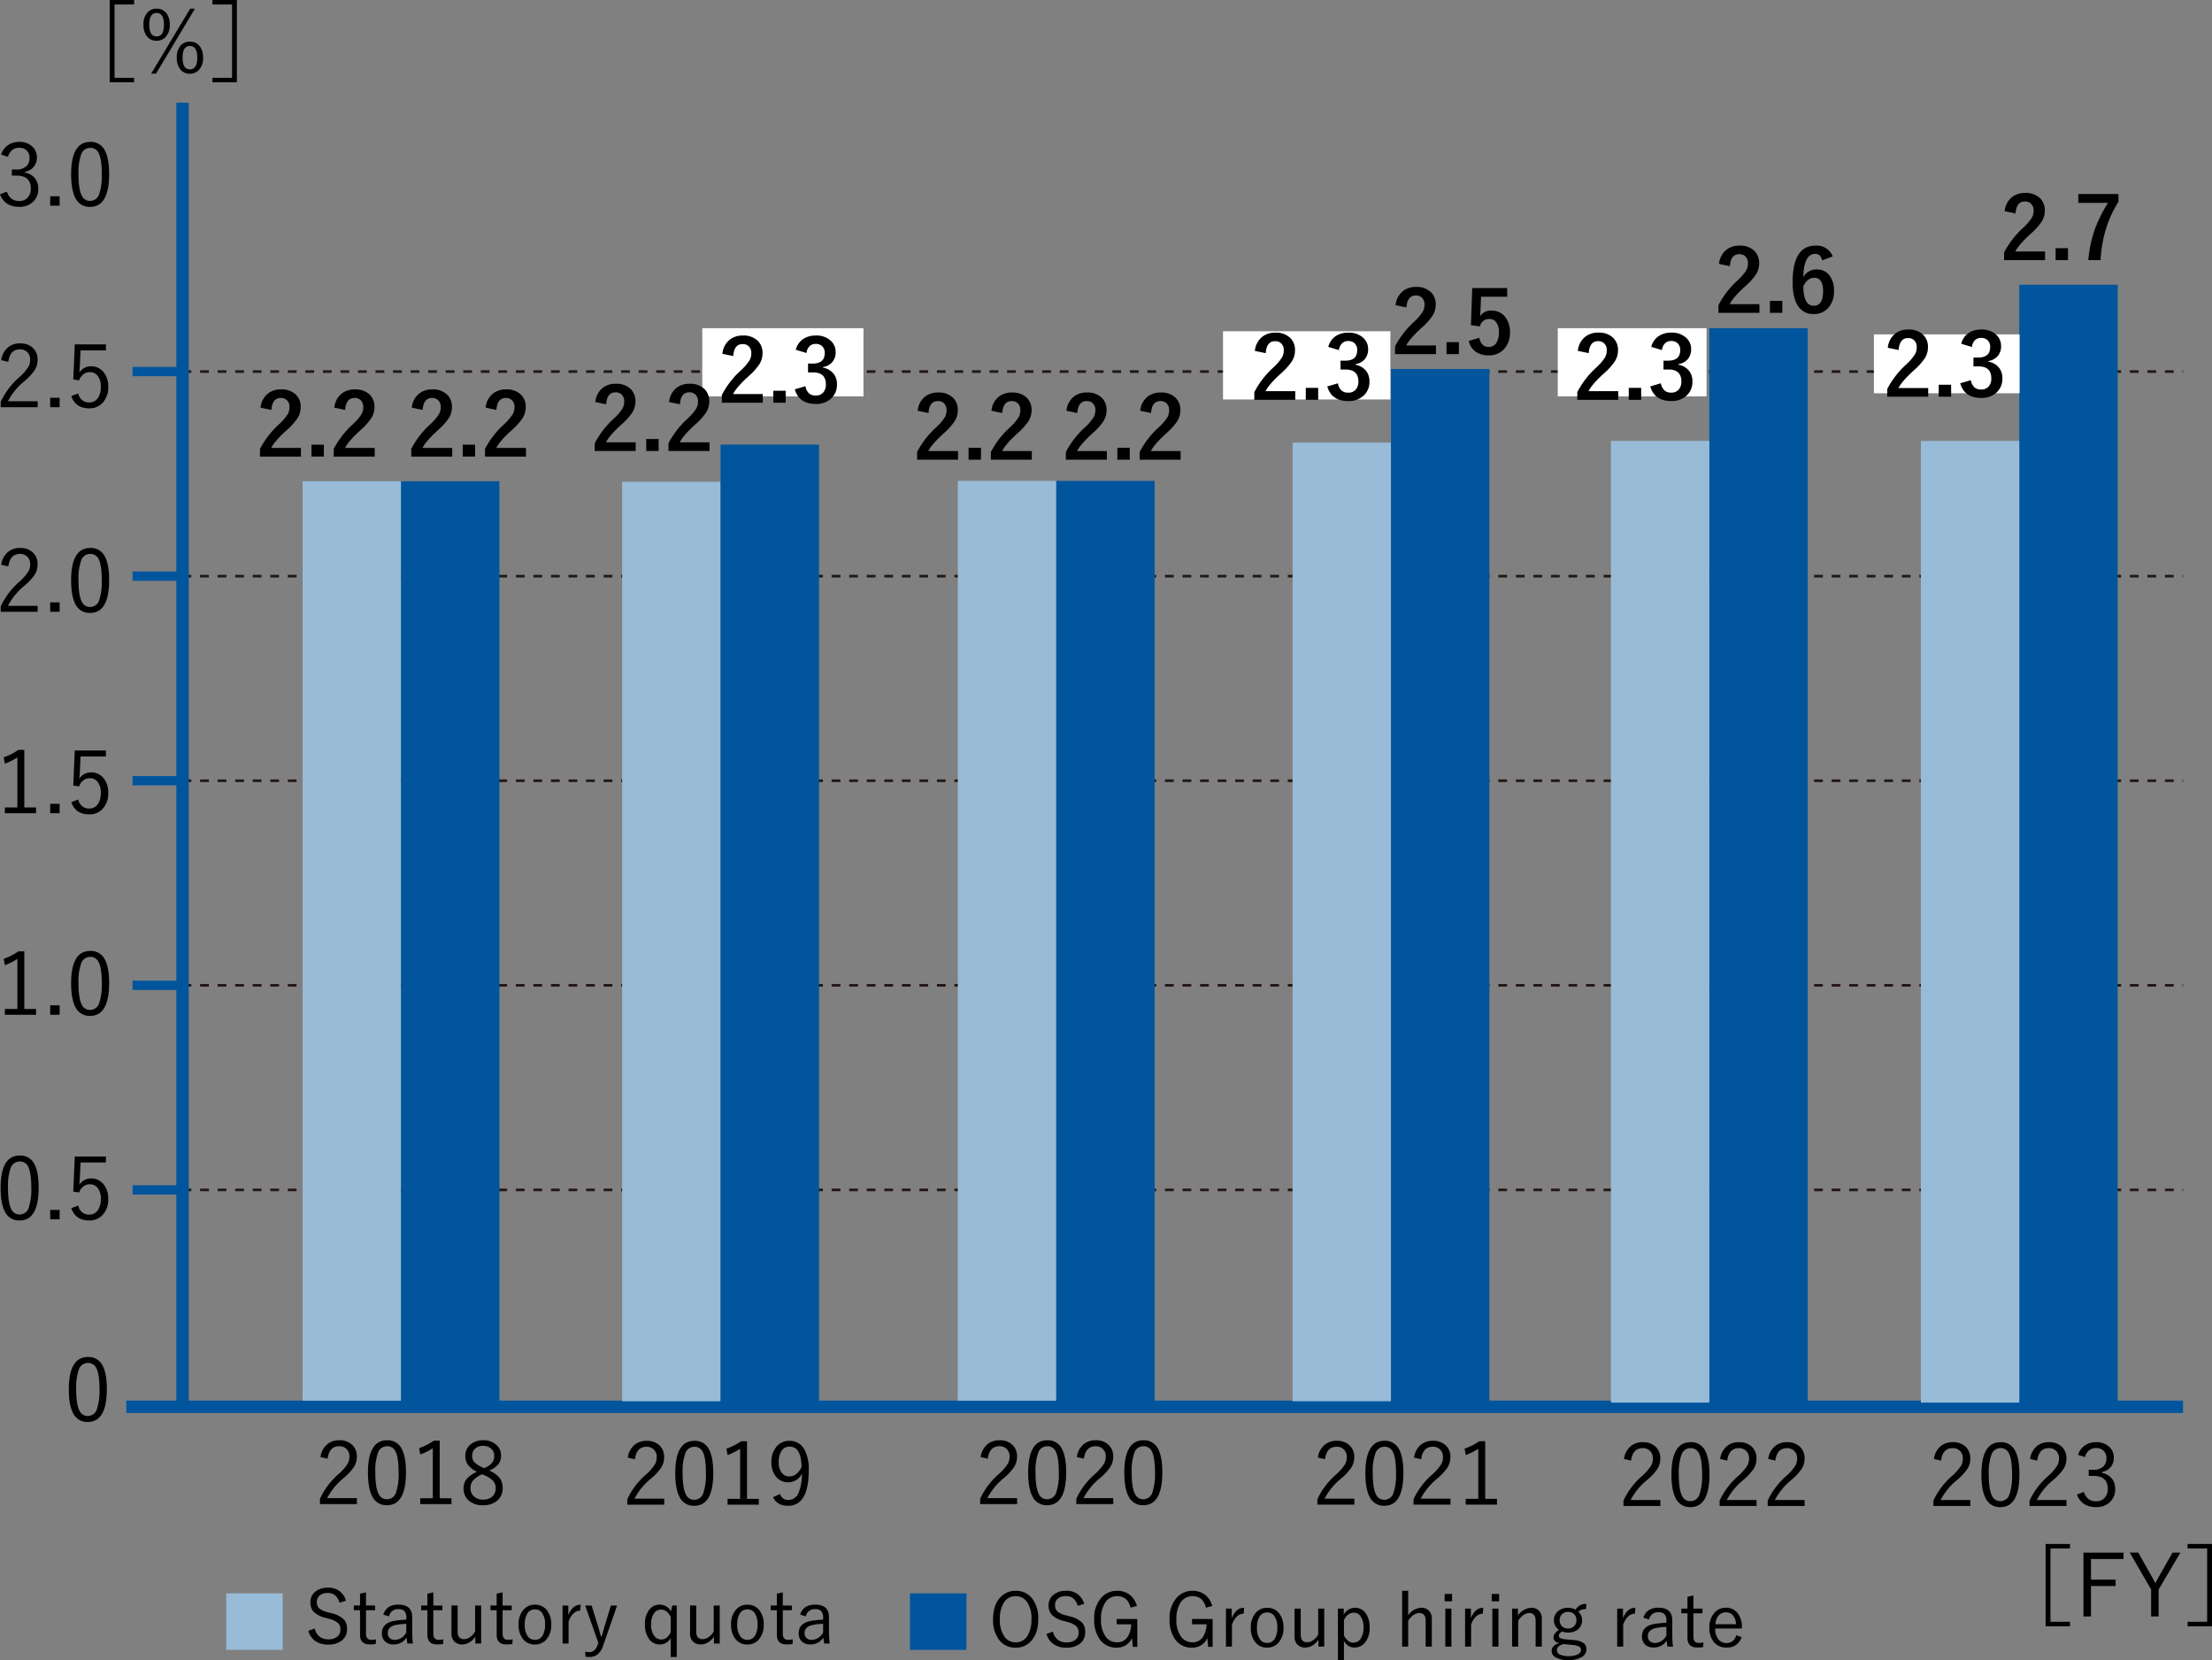 <svg xmlns="http://www.w3.org/2000/svg" width="713.656" height="535.558" viewBox="0 0 713.656 535.558">
  <rect x="0" y="0" width="713.656" height="535.558" fill="#808080" stroke="none"/>
  <g id="soc_disability" transform="translate(-1008.026 -138.132)">
    <path id="パス_2" data-name="パス 2" d="M52.77,464.78H71v18.226H52.77V464.78Z" transform="translate(1028.23 187.383)" fill="#98bbd8" fill-rule="evenodd"/>
    <path id="パス_233" data-name="パス 233" d="M52.77,464.78H71v18.226H52.77V464.78Z" transform="translate(1248.829 187.383)" fill="#00559d" fill-rule="evenodd"/>
    <path id="パス_467" data-name="パス 467" d="M26.548-23.888v1.446H20.232V1.214h6.317V2.66H18.663V-23.888Zm17.258,2.8v2.046H33.3v6.671h7.94v2.046H33.3V-.5H30.873V-21.091Zm18.336,0L55.13-9.2V-.5H52.7V-9.2l-6.876-11.9h2.742l4.72,8.377q.055.109.409.778.218.382.368.655.164-.273.45-.791.246-.437.382-.7L59.6-21.091Zm2.319-2.8h7.885V2.66H64.461V1.214h6.317V-22.442H64.461Z" transform="translate(1649.335 660.112)"/>
    <path id="パス_468" data-name="パス 468" d="M26.548-23.888v1.446H20.232V1.214h6.317V2.66H18.663V-23.888Zm7.244,2.8A3.825,3.825,0,0,1,36.985-19.6a5.805,5.805,0,0,1,1.05,3.656,5.6,5.6,0,0,1-1.351,4.038,3.868,3.868,0,0,1-2.892,1.16,3.775,3.775,0,0,1-3.179-1.5,5.865,5.865,0,0,1-1.05-3.67,5.529,5.529,0,0,1,1.351-4.011A3.824,3.824,0,0,1,33.793-21.091Zm0,1.392q-2.36,0-2.36,3.779t2.36,3.779q2.374,0,2.374-3.779T33.793-19.7Zm12.374-1.392L33.615-.136H32.046L44.625-21.091ZM44.529-10.45a3.825,3.825,0,0,1,3.192,1.487,5.788,5.788,0,0,1,1.064,3.656,5.544,5.544,0,0,1-1.364,4.025A3.845,3.845,0,0,1,44.529-.109a3.762,3.762,0,0,1-3.179-1.514A5.9,5.9,0,0,1,40.314-5.28,5.584,5.584,0,0,1,41.651-9.3,3.847,3.847,0,0,1,44.529-10.45Zm0,1.392q-2.347,0-2.347,3.779t2.347,3.765q2.387,0,2.387-3.765T44.529-9.059Zm7.285-14.829H59.7V2.66H51.815V1.214h6.317V-22.442H51.815Z" transform="translate(1024.753 162.02)"/>
    <path id="パス_469" data-name="パス 469" d="M13.313-14.227l-2.086.621q-.9-3.129-3.75-3.129a3.884,3.884,0,0,0-2.719.879,2.561,2.561,0,0,0-.832,1.98,2.712,2.712,0,0,0,.914,2.227,7.3,7.3,0,0,0,2.766,1.16l.762.223a8.439,8.439,0,0,1,4.383,2.18,4.461,4.461,0,0,1,.9,2.953,4.528,4.528,0,0,1-1.781,3.82A6.992,6.992,0,0,1,7.559-.094,6.916,6.916,0,0,1,3.246-1.371,5.936,5.936,0,0,1,1.172-4.535l2.063-.727A4.509,4.509,0,0,0,4.969-2.543a4.341,4.341,0,0,0,2.543.75,4.464,4.464,0,0,0,3.164-.984A2.78,2.78,0,0,0,11.52-4.9a2.773,2.773,0,0,0-.879-2.25A8.086,8.086,0,0,0,7.559-8.473l-.7-.211a8.12,8.12,0,0,1-4.1-2.121,4.489,4.489,0,0,1-.914-2.977,4.187,4.187,0,0,1,1.617-3.41A6.087,6.087,0,0,1,7.43-18.434,5.627,5.627,0,0,1,13.313-14.227Zm6.469-2.707v4.242h2.93v1.512h-2.93v7.559q0,1.992,1.7,1.992a6.846,6.846,0,0,0,1.535-.152L22.922-.27a12.5,12.5,0,0,1-1.9.129q-3.164,0-3.164-3.129v-7.91H15.867v-1.512h1.992v-3.82Zm5.59,7.172q1.008-3.223,4.875-3.223,4.441,0,4.441,4.078v4.488a31.436,31.436,0,0,0,.234,3.984h-1.77a15.562,15.562,0,0,1-.27-1.945,4.809,4.809,0,0,1-4.2,2.238,3.742,3.742,0,0,1-2.906-1.113,3.507,3.507,0,0,1-.867-2.461q0-3.316,4.031-4.031a31.957,31.957,0,0,1,3.844-.387v-.645a2.853,2.853,0,0,0-.691-2.191,2.742,2.742,0,0,0-1.9-.551,2.824,2.824,0,0,0-2.977,2.332Zm7.418,2.977a18.3,18.3,0,0,0-3.41.375q-2.566.551-2.566,2.6A2.075,2.075,0,0,0,27.5-2.133a2.486,2.486,0,0,0,1.664.527,4.231,4.231,0,0,0,3.621-2.426Zm8.719-10.148v4.242h2.93v1.512h-2.93v7.559q0,1.992,1.7,1.992a6.846,6.846,0,0,0,1.535-.152L44.648-.27a12.5,12.5,0,0,1-1.9.129q-3.164,0-3.164-3.129v-7.91H37.594v-1.512h1.992v-3.82ZM56.93-12.691V-.434H55.055v-2.25A5.709,5.709,0,0,1,53.039-.738a4.622,4.622,0,0,1-2.25.6,3.339,3.339,0,0,1-2.555-1,3.46,3.46,0,0,1-.879-2.484v-9.07h1.992v8.473q0,2.379,2.109,2.379A3.4,3.4,0,0,0,53.5-2.613a5.535,5.535,0,0,0,1.488-1.711v-8.367Zm6.926-4.242v4.242h2.93v1.512h-2.93v7.559q0,1.992,1.7,1.992a6.846,6.846,0,0,0,1.535-.152L67-.27a12.5,12.5,0,0,1-1.9.129q-3.164,0-3.164-3.129v-7.91H59.941v-1.512h1.992v-3.82ZM74.3-12.961a4.678,4.678,0,0,1,3.949,1.934,7.191,7.191,0,0,1,1.3,4.453,6.945,6.945,0,0,1-1.664,4.934A4.715,4.715,0,0,1,74.273-.117a4.7,4.7,0,0,1-3.984-1.945A7.233,7.233,0,0,1,69.012-6.5a6.945,6.945,0,0,1,1.664-4.934A4.728,4.728,0,0,1,74.3-12.961Zm0,1.512a2.782,2.782,0,0,0-2.531,1.441A6.692,6.692,0,0,0,71-6.551a6.21,6.21,0,0,0,.984,3.809,2.716,2.716,0,0,0,2.285,1.113,2.75,2.75,0,0,0,2.508-1.43,6.728,6.728,0,0,0,.773-3.492,6.133,6.133,0,0,0-.984-3.785A2.7,2.7,0,0,0,74.3-11.449Zm14.754-1.512-.141,1.9a3.182,3.182,0,0,0-2.3,1.031,6.066,6.066,0,0,0-1.477,2.566V-.434H83.191V-12.691h1.875v3.117Q86.379-12.961,89.051-12.961Zm11.742.27L96.328.152a6,6,0,0,1-1.969,3.023,4.231,4.231,0,0,1-2.566.738,7.335,7.335,0,0,1-1.184-.094l-.117-1.605a6.827,6.827,0,0,0,1.277.141q1.969,0,2.777-2.449l.188-.574L90.492-12.691h2.086L94.734-5.73q.234.738.844,3h.246q.691-2.473.855-3.047L98.8-12.691Zm19.242,0V3.914H118.09V-2.2a3.871,3.871,0,0,1-3.5,2.063,4.169,4.169,0,0,1-3.6-1.922A7.781,7.781,0,0,1,109.781-6.6a7.213,7.213,0,0,1,1.535-4.922,4.1,4.1,0,0,1,3.2-1.441,4.034,4.034,0,0,1,3.668,2.168l.387-1.9ZM118.09-9.023q-1.172-2.355-3.117-2.355A2.707,2.707,0,0,0,112.582-10a6.425,6.425,0,0,0-.809,3.445,5.763,5.763,0,0,0,1.09,3.773,2.775,2.775,0,0,0,2.227,1.055q1.793,0,3-2.285Zm15.82-3.668V-.434h-1.875v-2.25A5.709,5.709,0,0,1,130.02-.738a4.622,4.622,0,0,1-2.25.6,3.339,3.339,0,0,1-2.555-1,3.46,3.46,0,0,1-.879-2.484v-9.07h1.992v8.473q0,2.379,2.109,2.379a3.4,3.4,0,0,0,2.039-.773,5.535,5.535,0,0,0,1.488-1.711v-8.367Zm8.941-.27a4.678,4.678,0,0,1,3.949,1.934,7.191,7.191,0,0,1,1.3,4.453,6.945,6.945,0,0,1-1.664,4.934,4.715,4.715,0,0,1-3.609,1.523,4.7,4.7,0,0,1-3.984-1.945A7.233,7.233,0,0,1,137.566-6.5a6.945,6.945,0,0,1,1.664-4.934A4.728,4.728,0,0,1,142.852-12.961Zm0,1.512a2.782,2.782,0,0,0-2.531,1.441,6.692,6.692,0,0,0-.762,3.457,6.21,6.21,0,0,0,.984,3.809,2.716,2.716,0,0,0,2.285,1.113,2.75,2.75,0,0,0,2.508-1.43,6.728,6.728,0,0,0,.773-3.492,6.133,6.133,0,0,0-.984-3.785A2.7,2.7,0,0,0,142.852-11.449Zm11.4-5.484v4.242h2.93v1.512h-2.93v7.559q0,1.992,1.7,1.992a6.846,6.846,0,0,0,1.535-.152L157.395-.27a12.5,12.5,0,0,1-1.9.129q-3.164,0-3.164-3.129v-7.91H150.34v-1.512h1.992v-3.82Zm5.59,7.172q1.008-3.223,4.875-3.223,4.441,0,4.441,4.078v4.488a31.436,31.436,0,0,0,.234,3.984h-1.77a15.562,15.562,0,0,1-.27-1.945,4.809,4.809,0,0,1-4.2,2.238,3.742,3.742,0,0,1-2.906-1.113,3.507,3.507,0,0,1-.867-2.461q0-3.316,4.031-4.031a31.957,31.957,0,0,1,3.844-.387v-.645a2.853,2.853,0,0,0-.691-2.191,2.742,2.742,0,0,0-1.9-.551A2.824,2.824,0,0,0,161.7-9.187Zm7.418,2.977a18.3,18.3,0,0,0-3.41.375q-2.566.551-2.566,2.6a2.075,2.075,0,0,0,.691,1.676,2.486,2.486,0,0,0,1.664.527,4.231,4.231,0,0,0,3.621-2.426Z" transform="translate(1106.326 668.776)"/>
    <path id="パス_470" data-name="パス 470" d="M8.777-18.434a6.447,6.447,0,0,1,5.5,2.707,10.555,10.555,0,0,1,1.8,6.434q0,4.57-2.332,7.09A6.483,6.483,0,0,1,8.777-.094,6.446,6.446,0,0,1,3.293-2.812a10.566,10.566,0,0,1-1.8-6.422q0-4.582,2.344-7.09A6.456,6.456,0,0,1,8.777-18.434Zm0,1.723a4.321,4.321,0,0,0-3.844,2.145,9.806,9.806,0,0,0-1.242,5.3A9.016,9.016,0,0,0,5.3-3.48a4.265,4.265,0,0,0,3.48,1.652,4.309,4.309,0,0,0,3.855-2.156A9.744,9.744,0,0,0,13.875-9.27a9.056,9.056,0,0,0-1.594-5.8A4.3,4.3,0,0,0,8.777-16.711Zm22.1,2.484-2.086.621q-.9-3.129-3.75-3.129a3.884,3.884,0,0,0-2.719.879,2.561,2.561,0,0,0-.832,1.98,2.712,2.712,0,0,0,.914,2.227,7.3,7.3,0,0,0,2.766,1.16l.762.223a8.439,8.439,0,0,1,4.383,2.18,4.461,4.461,0,0,1,.9,2.953,4.528,4.528,0,0,1-1.781,3.82A6.992,6.992,0,0,1,25.125-.094a6.916,6.916,0,0,1-4.312-1.277,5.936,5.936,0,0,1-2.074-3.164L20.8-5.262a4.509,4.509,0,0,0,1.734,2.719,4.341,4.341,0,0,0,2.543.75,4.464,4.464,0,0,0,3.164-.984A2.78,2.78,0,0,0,29.086-4.9a2.773,2.773,0,0,0-.879-2.25,8.086,8.086,0,0,0-3.082-1.324l-.7-.211a8.12,8.12,0,0,1-4.1-2.121,4.489,4.489,0,0,1-.914-2.977,4.187,4.187,0,0,1,1.617-3.41A6.087,6.087,0,0,1,25-18.434,5.627,5.627,0,0,1,30.879-14.227Zm17.027.691-2.039.527q-.937-3.7-4.3-3.7a4.476,4.476,0,0,0-3.949,2.156A9.5,9.5,0,0,0,36.328-9.27a8.936,8.936,0,0,0,1.605,5.777,4.427,4.427,0,0,0,3.609,1.664A3.856,3.856,0,0,0,45-3.738a7.8,7.8,0,0,0,1.055-3.9H41.379v-1.7h6.645V-.363H46.559L46.324-3.2A5.268,5.268,0,0,1,44.168-.8a5.52,5.52,0,0,1-2.789.7A6.405,6.405,0,0,1,35.906-2.8a10.678,10.678,0,0,1-1.781-6.445,9.876,9.876,0,0,1,2.391-7.078,6.644,6.644,0,0,1,5.027-2.109,6.318,6.318,0,0,1,4.324,1.512A6.963,6.963,0,0,1,47.906-13.535Zm24.316,0-2.039.527q-.937-3.7-4.3-3.7a4.476,4.476,0,0,0-3.949,2.156A9.5,9.5,0,0,0,60.645-9.27,8.936,8.936,0,0,0,62.25-3.492a4.427,4.427,0,0,0,3.609,1.664,3.856,3.856,0,0,0,3.457-1.91,7.8,7.8,0,0,0,1.055-3.9H65.7v-1.7H72.34V-.363H70.875L70.641-3.2A5.268,5.268,0,0,1,68.484-.8a5.52,5.52,0,0,1-2.789.7A6.405,6.405,0,0,1,60.223-2.8a10.678,10.678,0,0,1-1.781-6.445,9.876,9.876,0,0,1,2.391-7.078,6.644,6.644,0,0,1,5.027-2.109,6.318,6.318,0,0,1,4.324,1.512A6.963,6.963,0,0,1,72.223-13.535Zm10.266.574-.141,1.9a3.182,3.182,0,0,0-2.3,1.031,6.066,6.066,0,0,0-1.477,2.566V-.434H76.629V-12.691H78.5v3.117Q79.816-12.961,82.488-12.961Zm7.453,0a4.678,4.678,0,0,1,3.949,1.934,7.191,7.191,0,0,1,1.3,4.453,6.945,6.945,0,0,1-1.664,4.934A4.715,4.715,0,0,1,89.918-.117a4.7,4.7,0,0,1-3.984-1.945A7.233,7.233,0,0,1,84.656-6.5a6.945,6.945,0,0,1,1.664-4.934A4.728,4.728,0,0,1,89.941-12.961Zm0,1.512a2.782,2.782,0,0,0-2.531,1.441,6.692,6.692,0,0,0-.762,3.457,6.21,6.21,0,0,0,.984,3.809,2.716,2.716,0,0,0,2.285,1.113,2.75,2.75,0,0,0,2.508-1.43A6.728,6.728,0,0,0,93.2-6.551a6.133,6.133,0,0,0-.984-3.785A2.7,2.7,0,0,0,89.941-11.449Zm18.4-1.242V-.434h-1.875v-2.25a5.709,5.709,0,0,1-2.016,1.945,4.622,4.622,0,0,1-2.25.6,3.339,3.339,0,0,1-2.555-1,3.46,3.46,0,0,1-.879-2.484v-9.07h1.992v8.473q0,2.379,2.109,2.379a3.4,3.4,0,0,0,2.039-.773,5.535,5.535,0,0,0,1.488-1.711v-8.367Zm6.293,0v1.922a4.129,4.129,0,0,1,3.621-2.191,4.1,4.1,0,0,1,3.551,1.875A7.7,7.7,0,0,1,122.988-6.6a7.219,7.219,0,0,1-1.594,4.969,4.192,4.192,0,0,1-3.258,1.488A3.765,3.765,0,0,1,114.7-2.285v6.2h-1.945V-12.691Zm.07,3.668v5.016q1.2,2.285,3.023,2.285a2.78,2.78,0,0,0,2.438-1.383A6.281,6.281,0,0,0,121-6.551a6.066,6.066,0,0,0-1.008-3.773,2.587,2.587,0,0,0-2.121-1.055Q115.9-11.379,114.7-9.023Zm20.719-9.41v7.922a5.4,5.4,0,0,1,4.219-2.473,3.255,3.255,0,0,1,2.578,1.066,3.57,3.57,0,0,1,.832,2.461V-.434h-1.992v-8.32q0-2.508-2.062-2.508-1.84,0-3.574,2.438V-.434h-1.945v-18Zm13.945,5.742V-.434H147.4V-12.691Zm.223-4.734v2.379h-2.4v-2.379Zm10.055,4.465-.141,1.9a3.182,3.182,0,0,0-2.3,1.031,6.066,6.066,0,0,0-1.477,2.566V-.434h-1.945V-12.691h1.875v3.117Q156.973-12.961,159.645-12.961Zm4.9.27V-.434h-1.969V-12.691Zm.223-4.734v2.379h-2.4v-2.379Zm6.07,4.734v2.227a5.478,5.478,0,0,1,4.289-2.5,3.268,3.268,0,0,1,2.578,1.043,3.543,3.543,0,0,1,.832,2.461V-.434h-1.992v-8.32q0-2.508-2.062-2.508-1.863,0-3.574,2.438V-.434h-1.945V-12.691Zm22.078-1.535-.141,1.676a3.927,3.927,0,0,0-1.523.246,3.168,3.168,0,0,0-.926.645,3.385,3.385,0,0,1,1.207,2.684,3.664,3.664,0,0,1-1.43,3.059A4.935,4.935,0,0,1,187-4.969a4.712,4.712,0,0,1-1.852-.352q-1.113.621-1.113,1.359a.811.811,0,0,0,.469.785,6.153,6.153,0,0,0,1.816.4l2.473.234a6.024,6.024,0,0,1,3.41,1.1,2.422,2.422,0,0,1,.738,1.875,2.885,2.885,0,0,1-1.676,2.59,8.34,8.34,0,0,1-4.148.891A7.833,7.833,0,0,1,182.941,3a2.328,2.328,0,0,1-1.23-2.039q0-1.746,2.426-2.543Q182.309-2,182.309-3.41q0-1.3,1.781-2.437a3.55,3.55,0,0,1-1.641-3.129,3.634,3.634,0,0,1,1.477-3.012,4.871,4.871,0,0,1,3.059-.973,4.72,4.72,0,0,1,2.426.609,4.112,4.112,0,0,1,1.559-1.488A4.381,4.381,0,0,1,192.914-14.227ZM187-11.637a2.663,2.663,0,0,0-2.016.809,2.609,2.609,0,0,0-.7,1.875,2.559,2.559,0,0,0,.9,2.063A2.726,2.726,0,0,0,187-6.27a2.649,2.649,0,0,0,2-.809,2.609,2.609,0,0,0,.7-1.875,2.559,2.559,0,0,0-.9-2.062A2.709,2.709,0,0,0,187-11.637ZM185.578-1.266Q183.41-.656,183.41.691a1.65,1.65,0,0,0,1.184,1.523,6.572,6.572,0,0,0,2.578.422A6.158,6.158,0,0,0,190.3,1.98,1.51,1.51,0,0,0,191.18.668a1.208,1.208,0,0,0-.609-1.113A5.85,5.85,0,0,0,188.4-.984Zm23.133-11.7-.141,1.9a3.182,3.182,0,0,0-2.3,1.031A6.066,6.066,0,0,0,204.8-7.465V-.434h-1.945V-12.691h1.875v3.117Q206.039-12.961,208.711-12.961Zm2.6,3.2q1.008-3.223,4.875-3.223,4.441,0,4.441,4.078v4.488a31.436,31.436,0,0,0,.234,3.984h-1.77a15.562,15.562,0,0,1-.27-1.945,4.809,4.809,0,0,1-4.2,2.238,3.742,3.742,0,0,1-2.906-1.113,3.507,3.507,0,0,1-.867-2.461q0-3.316,4.031-4.031a31.957,31.957,0,0,1,3.844-.387v-.645a2.853,2.853,0,0,0-.691-2.191,2.742,2.742,0,0,0-1.9-.551,2.824,2.824,0,0,0-2.977,2.332Zm7.418,2.977a18.3,18.3,0,0,0-3.41.375q-2.566.551-2.566,2.6a2.075,2.075,0,0,0,.691,1.676,2.486,2.486,0,0,0,1.664.527,4.231,4.231,0,0,0,3.621-2.426Zm8.719-10.148v4.242h2.93v1.512h-2.93v7.559q0,1.992,1.7,1.992a6.846,6.846,0,0,0,1.535-.152L230.59-.27a12.5,12.5,0,0,1-1.9.129q-3.164,0-3.164-3.129v-7.91h-1.992v-1.512h1.992v-3.82ZM243.094-6.281H234.5a5.286,5.286,0,0,0,1.113,3.621A3.162,3.162,0,0,0,238.1-1.605a3.007,3.007,0,0,0,3.117-2.5l1.8.6a4.778,4.778,0,0,1-4.945,3.363,4.942,4.942,0,0,1-4.16-1.922,7.1,7.1,0,0,1-1.312-4.465,6.9,6.9,0,0,1,1.7-4.91,4.751,4.751,0,0,1,3.609-1.547,4.631,4.631,0,0,1,3.891,1.875,7.043,7.043,0,0,1,1.289,4.395Zm-1.9-1.395a4.659,4.659,0,0,0-1.113-2.965,2.86,2.86,0,0,0-2.145-.855,3,3,0,0,0-2.461,1.172,4.7,4.7,0,0,0-.926,2.648Z" transform="translate(1326.924 669.776)"/>
    <path id="パス_418" data-name="パス 418" d="M0,0H645.412" transform="translate(1066.924 522)" fill="none" stroke="#231815" stroke-width="0.85" stroke-dasharray="0 0 2.83 2.83"/>
    <path id="パス_419" data-name="パス 419" d="M0,0H645.412" transform="translate(1066.924 456)" fill="none" stroke="#231815" stroke-width="0.85" stroke-dasharray="0 0 2.83 2.83"/>
    <path id="パス_420" data-name="パス 420" d="M0,0H645.412" transform="translate(1066.924 390)" fill="none" stroke="#231815" stroke-width="0.85" stroke-dasharray="0 0 2.83 2.83"/>
    <path id="パス_421" data-name="パス 421" d="M0,0H645.412" transform="translate(1066.924 324)" fill="none" stroke="#231815" stroke-width="0.85" stroke-dasharray="0 0 2.83 2.83"/>
    <path id="パス_422" data-name="パス 422" d="M0,0H645.412" transform="translate(1066.924 258)" fill="none" stroke="#231815" stroke-width="0.85" stroke-dasharray="0 0 2.83 2.83"/>
    <path id="パス_423" data-name="パス 423" d="M0,0H663.568" transform="translate(1048.767 591.969)" fill="none" stroke="#00559d" stroke-width="4"/>
    <path id="パス_424" data-name="パス 424" d="M0,420.7V0" transform="translate(1066.924 171.274)" fill="none" stroke="#00559d" stroke-width="4"/>
    <path id="パス_425" data-name="パス 425" d="M0,0H15.875" transform="translate(1050.783 522)" fill="none" stroke="#00559d" stroke-width="3"/>
    <path id="パス_426" data-name="パス 426" d="M0,0H15.875" transform="translate(1050.783 390)" fill="none" stroke="#00559d" stroke-width="3"/>
    <path id="パス_427" data-name="パス 427" d="M0,0H15.875" transform="translate(1050.783 258)" fill="none" stroke="#00559d" stroke-width="3"/>
    <path id="パス_471" data-name="パス 471" d="M7.8-21.091a4.974,4.974,0,0,1,4.707,2.769q1.378,2.551,1.378,7.6,0,10.587-6.139,10.587A5.008,5.008,0,0,1,3-2.974Q1.623-5.58,1.623-10.668,1.623-21.091,7.8-21.091Zm0,1.924a3.064,3.064,0,0,0-2.96,2.156A17.515,17.515,0,0,0,4-10.7q0,4.9,1.064,6.93A2.865,2.865,0,0,0,7.749-2.06,3.054,3.054,0,0,0,10.7-4.311a18.53,18.53,0,0,0,.819-6.385q0-4.884-1.037-6.849A2.851,2.851,0,0,0,7.8-19.168Z" transform="translate(1028.607 597)"/>
    <path id="パス_472" data-name="パス 472" d="M1.814-15.675a6.456,6.456,0,0,1,2.292-4.216,5.942,5.942,0,0,1,3.765-1.2,5.732,5.732,0,0,1,4.284,1.583,5.055,5.055,0,0,1,1.392,3.7,6.191,6.191,0,0,1-.969,3.383A17.847,17.847,0,0,1,9.332-8.936,20.827,20.827,0,0,0,3.97-2.428h9.6V-.5H1.651V-2.237a23.872,23.872,0,0,1,5.975-7.926,15.981,15.981,0,0,0,2.933-3.329,4.627,4.627,0,0,0,.587-2.319,3.239,3.239,0,0,0-1.037-2.565,3.255,3.255,0,0,0-2.251-.791q-3.206,0-3.752,4.025ZM20.655-3.547V-.5H17.613V-3.547ZM35.593-20.764v1.924H27.408l-.218,4.829q-.014.437-.177,2.333a4.268,4.268,0,0,1,1.705-1.528,4.521,4.521,0,0,1,2.074-.491,5.031,5.031,0,0,1,4.147,2.033,7.2,7.2,0,0,1,1.405,4.543,7.179,7.179,0,0,1-1.992,5.375,5.7,5.7,0,0,1-4.12,1.61q-4.475,0-5.812-3.97l2.265-.846a3.421,3.421,0,0,0,3.52,2.92,3.228,3.228,0,0,0,2.838-1.5,6.129,6.129,0,0,0,.9-3.506,5.522,5.522,0,0,0-1.078-3.67A3.078,3.078,0,0,0,30.4-11.8a3.364,3.364,0,0,0-2.21.778,4.065,4.065,0,0,0-1.228,1.855l-1.9-.286.477-11.31Z" transform="translate(1006.607 270)"/>
    <path id="パス_473" data-name="パス 473" d="M1.787-17.012A5.671,5.671,0,0,1,4.2-20.177a6.292,6.292,0,0,1,3.411-.914,5.893,5.893,0,0,1,4.3,1.569,4.542,4.542,0,0,1,1.405,3.4,4.577,4.577,0,0,1-1.16,3.233A4.754,4.754,0,0,1,9.468-11.46v.259a5.354,5.354,0,0,1,3.3,1.951,5.157,5.157,0,0,1,1,3.192,5.623,5.623,0,0,1-1.924,4.5A6.2,6.2,0,0,1,7.653-.136q-4.707,0-6.235-4.052l2.237-.846a4.479,4.479,0,0,0,1.651,2.4,4.2,4.2,0,0,0,2.347.6,3.455,3.455,0,0,0,2.81-1.214,4.2,4.2,0,0,0,.9-2.783q0-4.175-4.584-4.175H5.225v-1.978H6.617A4.565,4.565,0,0,0,10-13.315a3.55,3.55,0,0,0,.941-2.606,3.123,3.123,0,0,0-1.078-2.538A3.446,3.446,0,0,0,7.585-19.2a3.462,3.462,0,0,0-2.333.819,4.017,4.017,0,0,0-1.241,2.115ZM20.655-3.547V-.5H17.613V-3.547Zm9.891-17.544a4.974,4.974,0,0,1,4.707,2.769q1.378,2.551,1.378,7.6,0,10.587-6.139,10.587a5.008,5.008,0,0,1-4.748-2.838q-1.378-2.606-1.378-7.694Q24.366-21.091,30.546-21.091Zm0,1.924a3.064,3.064,0,0,0-2.96,2.156,17.515,17.515,0,0,0-.846,6.317q0,4.9,1.064,6.93A2.865,2.865,0,0,0,30.491-2.06a3.054,3.054,0,0,0,2.947-2.251,18.53,18.53,0,0,0,.819-6.385q0-4.884-1.037-6.849A2.851,2.851,0,0,0,30.546-19.168Z" transform="translate(1006.607 205)"/>
    <path id="パス_474" data-name="パス 474" d="M1.814-15.675a6.456,6.456,0,0,1,2.292-4.216,5.942,5.942,0,0,1,3.765-1.2,5.732,5.732,0,0,1,4.284,1.583,5.055,5.055,0,0,1,1.392,3.7,6.191,6.191,0,0,1-.969,3.383A17.847,17.847,0,0,1,9.332-8.936,20.827,20.827,0,0,0,3.97-2.428h9.6V-.5H1.651V-2.237a23.872,23.872,0,0,1,5.975-7.926,15.981,15.981,0,0,0,2.933-3.329,4.627,4.627,0,0,0,.587-2.319,3.239,3.239,0,0,0-1.037-2.565,3.255,3.255,0,0,0-2.251-.791q-3.206,0-3.752,4.025Zm21.5-5.416a4.974,4.974,0,0,1,4.707,2.769q1.378,2.551,1.378,7.6Q29.4-.136,23.261-.136a5.008,5.008,0,0,1-4.748-2.838q-1.378-2.606-1.378-7.694Q17.135-21.091,23.315-21.091Zm0,1.924a3.064,3.064,0,0,0-2.96,2.156,17.515,17.515,0,0,0-.846,6.317q0,4.9,1.064,6.93A2.865,2.865,0,0,0,23.261-2.06a3.054,3.054,0,0,0,2.947-2.251,18.53,18.53,0,0,0,.819-6.385q0-4.884-1.037-6.849A2.851,2.851,0,0,0,23.315-19.168Zm16.971-1.787V-2.374h3.793V-.5H34V-2.374h4.052V-18.527a19.059,19.059,0,0,1-4.025,2.019l-.4-2.046a18.524,18.524,0,0,0,4.748-2.4ZM56.248-11.31a8.234,8.234,0,0,1,3.52,2.592A5.274,5.274,0,0,1,60.587-5.7a5.079,5.079,0,0,1-1.965,4.27,6.955,6.955,0,0,1-4.352,1.3,6.624,6.624,0,0,1-4.761-1.637,5.1,5.1,0,0,1-1.528-3.847A4.564,4.564,0,0,1,49.154-8.8a10.255,10.255,0,0,1,3.151-2.128,7.378,7.378,0,0,1-3.029-2.415,4.827,4.827,0,0,1-.737-2.715,4.616,4.616,0,0,1,1.787-3.765,6.1,6.1,0,0,1,3.943-1.269,6.094,6.094,0,0,1,4.379,1.569,4.468,4.468,0,0,1,1.432,3.37,4.378,4.378,0,0,1-1.01,2.96A7.926,7.926,0,0,1,56.248-11.31ZM54.625-12.1a6.045,6.045,0,0,0,2.66-1.883,3.623,3.623,0,0,0,.587-2.115,2.889,2.889,0,0,0-1.132-2.4,3.855,3.855,0,0,0-2.469-.778,3.566,3.566,0,0,0-2.66.982,3.055,3.055,0,0,0-.859,2.237,2.965,2.965,0,0,0,.8,2.128,8.078,8.078,0,0,0,2.51,1.583Zm-.668,1.992a8.1,8.1,0,0,0-2.988,2.1,3.612,3.612,0,0,0-.75,2.278A3.531,3.531,0,0,0,51.46-2.865a4.2,4.2,0,0,0,2.81.914,4.157,4.157,0,0,0,3.138-1.132,3.5,3.5,0,0,0,.941-2.551,3.407,3.407,0,0,0-.928-2.456,8.64,8.64,0,0,0-2.879-1.774Z" transform="translate(1109.607 623.859)"/>
    <path id="パス_475" data-name="パス 475" d="M0,0H31.75V296.631H0Z" transform="translate(1105.655 293.383)" fill="#98bbd8"/>
    <path id="パス_476" data-name="パス 476" d="M0,0H31.75V296.626H0Z" transform="translate(1137.405 293.383)" fill="#00559d"/>
    <path id="パス_477" data-name="パス 477" d="M1.487-15.73A6.534,6.534,0,0,1,3.874-20.3a6.59,6.59,0,0,1,4.188-1.323,6.563,6.563,0,0,1,4.829,1.692,5.422,5.422,0,0,1,1.542,4.052,6.583,6.583,0,0,1-1.064,3.588,20.19,20.19,0,0,1-3.247,3.629q-4.038,3.615-5.2,5.921h9.591v2.8H1.3V-2.428a28.418,28.418,0,0,1,6.1-7.913,16.514,16.514,0,0,0,2.851-3.3,4.544,4.544,0,0,0,.559-2.265,2.942,2.942,0,0,0-.859-2.278,2.738,2.738,0,0,0-1.937-.682q-2.769,0-3.029,3.861ZM21.91-3.806V.055h-4V-3.806ZM25.293-15.73a6.534,6.534,0,0,1,2.387-4.57,6.59,6.59,0,0,1,4.188-1.323A6.563,6.563,0,0,1,36.7-19.932,5.422,5.422,0,0,1,38.24-15.88a6.583,6.583,0,0,1-1.064,3.588,20.19,20.19,0,0,1-3.247,3.629q-4.038,3.615-5.2,5.921h9.591v2.8H25.1V-2.428a28.418,28.418,0,0,1,6.1-7.913,16.514,16.514,0,0,0,2.851-3.3,4.544,4.544,0,0,0,.559-2.265,2.942,2.942,0,0,0-.859-2.278,2.738,2.738,0,0,0-1.937-.682q-2.769,0-3.029,3.861Z" transform="translate(1090.607 285.383)"/>
    <path id="パス_478" data-name="パス 478" d="M1.487-15.73A6.534,6.534,0,0,1,3.874-20.3a6.59,6.59,0,0,1,4.188-1.323,6.563,6.563,0,0,1,4.829,1.692,5.422,5.422,0,0,1,1.542,4.052,6.583,6.583,0,0,1-1.064,3.588,20.19,20.19,0,0,1-3.247,3.629q-4.038,3.615-5.2,5.921h9.591v2.8H1.3V-2.428a28.418,28.418,0,0,1,6.1-7.913,16.514,16.514,0,0,0,2.851-3.3,4.544,4.544,0,0,0,.559-2.265,2.942,2.942,0,0,0-.859-2.278,2.738,2.738,0,0,0-1.937-.682q-2.769,0-3.029,3.861ZM21.91-3.806V.055h-4V-3.806ZM25.293-15.73a6.534,6.534,0,0,1,2.387-4.57,6.59,6.59,0,0,1,4.188-1.323A6.563,6.563,0,0,1,36.7-19.932,5.422,5.422,0,0,1,38.24-15.88a6.583,6.583,0,0,1-1.064,3.588,20.19,20.19,0,0,1-3.247,3.629q-4.038,3.615-5.2,5.921h9.591v2.8H25.1V-2.428a28.418,28.418,0,0,1,6.1-7.913,16.514,16.514,0,0,0,2.851-3.3,4.544,4.544,0,0,0,.559-2.265,2.942,2.942,0,0,0-.859-2.278,2.738,2.738,0,0,0-1.937-.682q-2.769,0-3.029,3.861Z" transform="translate(1139.405 285.383)"/>
    <path id="パス_479" data-name="パス 479" d="M1.814-15.675a6.456,6.456,0,0,1,2.292-4.216,5.942,5.942,0,0,1,3.765-1.2,5.732,5.732,0,0,1,4.284,1.583,5.055,5.055,0,0,1,1.392,3.7,6.191,6.191,0,0,1-.969,3.383A17.847,17.847,0,0,1,9.332-8.936,20.827,20.827,0,0,0,3.97-2.428h9.6V-.5H1.651V-2.237a23.872,23.872,0,0,1,5.975-7.926,15.981,15.981,0,0,0,2.933-3.329,4.627,4.627,0,0,0,.587-2.319,3.239,3.239,0,0,0-1.037-2.565,3.255,3.255,0,0,0-2.251-.791q-3.206,0-3.752,4.025Zm21.5-5.416a4.974,4.974,0,0,1,4.707,2.769q1.378,2.551,1.378,7.6Q29.4-.136,23.261-.136a5.008,5.008,0,0,1-4.748-2.838q-1.378-2.606-1.378-7.694Q17.135-21.091,23.315-21.091Zm0,1.924a3.064,3.064,0,0,0-2.96,2.156,17.515,17.515,0,0,0-.846,6.317q0,4.9,1.064,6.93A2.865,2.865,0,0,0,23.261-2.06a3.054,3.054,0,0,0,2.947-2.251,18.53,18.53,0,0,0,.819-6.385q0-4.884-1.037-6.849A2.851,2.851,0,0,0,23.315-19.168Zm16.971-1.787V-2.374h3.793V-.5H34V-2.374h4.052V-18.527a19.059,19.059,0,0,1-4.025,2.019l-.4-2.046a18.524,18.524,0,0,0,4.748-2.4ZM50.928-3.943A2.724,2.724,0,0,0,53.52-2.005a3.525,3.525,0,0,0,3.342-2.183,15.927,15.927,0,0,0,1.132-6.344A4.859,4.859,0,0,1,53.52-7.708a4.814,4.814,0,0,1-4-1.978,7.044,7.044,0,0,1-1.364-4.447,7.4,7.4,0,0,1,1.828-5.293,5.233,5.233,0,0,1,3.956-1.664A5.24,5.24,0,0,1,58.7-18.472a13.184,13.184,0,0,1,1.5,6.9Q60.2-.136,53.52-.136q-3.547,0-4.829-2.769Zm6.958-8.69q-.1-6.589-3.861-6.589a2.99,2.99,0,0,0-2.7,1.542,6.633,6.633,0,0,0-.819,3.52A5.172,5.172,0,0,0,51.6-10.655,2.94,2.94,0,0,0,53.915-9.6Q56.412-9.6,57.885-12.633Z" transform="translate(1208.751 624.042)"/>
    <path id="パス_480" data-name="パス 480" d="M0,0H31.75V296.626H0Z" transform="translate(1208.751 293.565)" fill="#98bbd8"/>
    <path id="パス_481" data-name="パス 481" d="M0,0H31.75V308.626H0Z" transform="translate(1240.501 281.565)" fill="#00559d"/>
    <path id="パス_482" data-name="パス 482" d="M0,0H52V22H0Z" transform="translate(1234.607 244)" fill="#fff"/>
    <path id="パス_483" data-name="パス 483" d="M1.487-15.73A6.534,6.534,0,0,1,3.874-20.3a6.59,6.59,0,0,1,4.188-1.323,6.563,6.563,0,0,1,4.829,1.692,5.422,5.422,0,0,1,1.542,4.052,6.583,6.583,0,0,1-1.064,3.588,20.19,20.19,0,0,1-3.247,3.629q-4.038,3.615-5.2,5.921h9.591v2.8H1.3V-2.428a28.418,28.418,0,0,1,6.1-7.913,16.514,16.514,0,0,0,2.851-3.3,4.544,4.544,0,0,0,.559-2.265,2.942,2.942,0,0,0-.859-2.278,2.738,2.738,0,0,0-1.937-.682q-2.769,0-3.029,3.861ZM21.91-3.806V.055h-4V-3.806Zm3.261-13.22A5.852,5.852,0,0,1,27.708-20.6a7.2,7.2,0,0,1,3.915-1.023,6.732,6.732,0,0,1,4.87,1.719,4.83,4.83,0,0,1,1.528,3.643,4.723,4.723,0,0,1-1.214,3.342,4.986,4.986,0,0,1-2.865,1.46v.191a5.633,5.633,0,0,1,3.479,2.046,5.353,5.353,0,0,1,1.023,3.329,5.924,5.924,0,0,1-2.128,4.8A7.063,7.063,0,0,1,31.623.45q-5.416,0-6.78-4.72l3.424-1.01a4.076,4.076,0,0,0,1.269,2.4,3.2,3.2,0,0,0,2.06.614,3.028,3.028,0,0,0,2.5-1.078,3.874,3.874,0,0,0,.778-2.524q0-3.861-4.134-3.861H29.113v-2.851h1.473q3.915,0,3.915-3.356a2.9,2.9,0,0,0-.9-2.319,2.976,2.976,0,0,0-2.033-.668,2.7,2.7,0,0,0-2.033.819,3.7,3.7,0,0,0-.928,2.115Z" transform="translate(1239.607 268)"/>
    <path id="パス_484" data-name="パス 484" d="M1.487-15.73A6.534,6.534,0,0,1,3.874-20.3a6.59,6.59,0,0,1,4.188-1.323,6.563,6.563,0,0,1,4.829,1.692,5.422,5.422,0,0,1,1.542,4.052,6.583,6.583,0,0,1-1.064,3.588,20.19,20.19,0,0,1-3.247,3.629q-4.038,3.615-5.2,5.921h9.591v2.8H1.3V-2.428a28.418,28.418,0,0,1,6.1-7.913,16.514,16.514,0,0,0,2.851-3.3,4.544,4.544,0,0,0,.559-2.265,2.942,2.942,0,0,0-.859-2.278,2.738,2.738,0,0,0-1.937-.682q-2.769,0-3.029,3.861ZM21.91-3.806V.055h-4V-3.806ZM25.293-15.73a6.534,6.534,0,0,1,2.387-4.57,6.59,6.59,0,0,1,4.188-1.323A6.563,6.563,0,0,1,36.7-19.932,5.422,5.422,0,0,1,38.24-15.88a6.583,6.583,0,0,1-1.064,3.588,20.19,20.19,0,0,1-3.247,3.629q-4.038,3.615-5.2,5.921h9.591v2.8H25.1V-2.428a28.418,28.418,0,0,1,6.1-7.913,16.514,16.514,0,0,0,2.851-3.3,4.544,4.544,0,0,0,.559-2.265,2.942,2.942,0,0,0-.859-2.278,2.738,2.738,0,0,0-1.937-.682q-2.769,0-3.029,3.861Z" transform="translate(1198.607 283.565)"/>
    <path id="パス_485" data-name="パス 485" d="M1.814-15.675a6.456,6.456,0,0,1,2.292-4.216,5.942,5.942,0,0,1,3.765-1.2,5.732,5.732,0,0,1,4.284,1.583,5.055,5.055,0,0,1,1.392,3.7,6.191,6.191,0,0,1-.969,3.383A17.847,17.847,0,0,1,9.332-8.936,20.827,20.827,0,0,0,3.97-2.428h9.6V-.5H1.651V-2.237a23.872,23.872,0,0,1,5.975-7.926,15.981,15.981,0,0,0,2.933-3.329,4.627,4.627,0,0,0,.587-2.319,3.239,3.239,0,0,0-1.037-2.565,3.255,3.255,0,0,0-2.251-.791q-3.206,0-3.752,4.025Zm21.5-5.416a4.974,4.974,0,0,1,4.707,2.769q1.378,2.551,1.378,7.6Q29.4-.136,23.261-.136a5.008,5.008,0,0,1-4.748-2.838q-1.378-2.606-1.378-7.694Q17.135-21.091,23.315-21.091Zm0,1.924a3.064,3.064,0,0,0-2.96,2.156,17.515,17.515,0,0,0-.846,6.317q0,4.9,1.064,6.93A2.865,2.865,0,0,0,23.261-2.06a3.054,3.054,0,0,0,2.947-2.251,18.53,18.53,0,0,0,.819-6.385q0-4.884-1.037-6.849A2.851,2.851,0,0,0,23.315-19.168Zm9.523,3.492a6.456,6.456,0,0,1,2.292-4.216,5.942,5.942,0,0,1,3.765-1.2,5.732,5.732,0,0,1,4.284,1.583,5.055,5.055,0,0,1,1.392,3.7,6.191,6.191,0,0,1-.969,3.383,17.847,17.847,0,0,1-3.247,3.492,20.827,20.827,0,0,0-5.362,6.508h9.6V-.5H32.674V-2.237a23.872,23.872,0,0,1,5.975-7.926,15.981,15.981,0,0,0,2.933-3.329,4.627,4.627,0,0,0,.587-2.319,3.239,3.239,0,0,0-1.037-2.565,3.255,3.255,0,0,0-2.251-.791q-3.206,0-3.752,4.025Zm21.5-5.416a4.974,4.974,0,0,1,4.707,2.769q1.378,2.551,1.378,7.6,0,10.587-6.139,10.587a5.008,5.008,0,0,1-4.748-2.838q-1.378-2.606-1.378-7.694Q48.158-21.091,54.338-21.091Zm0,1.924a3.064,3.064,0,0,0-2.96,2.156,17.515,17.515,0,0,0-.846,6.317q0,4.9,1.064,6.93A2.865,2.865,0,0,0,54.284-2.06a3.054,3.054,0,0,0,2.947-2.251,18.53,18.53,0,0,0,.819-6.385q0-4.884-1.037-6.849A2.851,2.851,0,0,0,54.338-19.168Z" transform="translate(1322.607 623.859)"/>
    <path id="パス_486" data-name="パス 486" d="M0,0H31.75V296.738H0Z" transform="translate(1317.051 293.271)" fill="#98bbd8"/>
    <path id="パス_487" data-name="パス 487" d="M0,0H31.75V296.738H0Z" transform="translate(1348.801 293.271)" fill="#00559d"/>
    <path id="パス_488" data-name="パス 488" d="M1.487-15.73A6.534,6.534,0,0,1,3.874-20.3a6.59,6.59,0,0,1,4.188-1.323,6.563,6.563,0,0,1,4.829,1.692,5.422,5.422,0,0,1,1.542,4.052,6.583,6.583,0,0,1-1.064,3.588,20.19,20.19,0,0,1-3.247,3.629q-4.038,3.615-5.2,5.921h9.591v2.8H1.3V-2.428a28.418,28.418,0,0,1,6.1-7.913,16.514,16.514,0,0,0,2.851-3.3,4.544,4.544,0,0,0,.559-2.265,2.942,2.942,0,0,0-.859-2.278,2.738,2.738,0,0,0-1.937-.682q-2.769,0-3.029,3.861ZM21.91-3.806V.055h-4V-3.806ZM25.293-15.73a6.534,6.534,0,0,1,2.387-4.57,6.59,6.59,0,0,1,4.188-1.323A6.563,6.563,0,0,1,36.7-19.932,5.422,5.422,0,0,1,38.24-15.88a6.583,6.583,0,0,1-1.064,3.588,20.19,20.19,0,0,1-3.247,3.629q-4.038,3.615-5.2,5.921h9.591v2.8H25.1V-2.428a28.418,28.418,0,0,1,6.1-7.913,16.514,16.514,0,0,0,2.851-3.3,4.544,4.544,0,0,0,.559-2.265,2.942,2.942,0,0,0-.859-2.278,2.738,2.738,0,0,0-1.937-.682q-2.769,0-3.029,3.861Z" transform="translate(1302.607 286.383)"/>
    <path id="パス_489" data-name="パス 489" d="M1.487-15.73A6.534,6.534,0,0,1,3.874-20.3a6.59,6.59,0,0,1,4.188-1.323,6.563,6.563,0,0,1,4.829,1.692,5.422,5.422,0,0,1,1.542,4.052,6.583,6.583,0,0,1-1.064,3.588,20.19,20.19,0,0,1-3.247,3.629q-4.038,3.615-5.2,5.921h9.591v2.8H1.3V-2.428a28.418,28.418,0,0,1,6.1-7.913,16.514,16.514,0,0,0,2.851-3.3,4.544,4.544,0,0,0,.559-2.265,2.942,2.942,0,0,0-.859-2.278,2.738,2.738,0,0,0-1.937-.682q-2.769,0-3.029,3.861ZM21.91-3.806V.055h-4V-3.806ZM25.293-15.73a6.534,6.534,0,0,1,2.387-4.57,6.59,6.59,0,0,1,4.188-1.323A6.563,6.563,0,0,1,36.7-19.932,5.422,5.422,0,0,1,38.24-15.88a6.583,6.583,0,0,1-1.064,3.588,20.19,20.19,0,0,1-3.247,3.629q-4.038,3.615-5.2,5.921h9.591v2.8H25.1V-2.428a28.418,28.418,0,0,1,6.1-7.913,16.514,16.514,0,0,0,2.851-3.3,4.544,4.544,0,0,0,.559-2.265,2.942,2.942,0,0,0-.859-2.278,2.738,2.738,0,0,0-1.937-.682q-2.769,0-3.029,3.861Z" transform="translate(1350.607 286.383)"/>
    <path id="パス_490" data-name="パス 490" d="M1.814-15.675a6.456,6.456,0,0,1,2.292-4.216,5.942,5.942,0,0,1,3.765-1.2,5.732,5.732,0,0,1,4.284,1.583,5.055,5.055,0,0,1,1.392,3.7,6.191,6.191,0,0,1-.969,3.383A17.847,17.847,0,0,1,9.332-8.936,20.827,20.827,0,0,0,3.97-2.428h9.6V-.5H1.651V-2.237a23.872,23.872,0,0,1,5.975-7.926,15.981,15.981,0,0,0,2.933-3.329,4.627,4.627,0,0,0,.587-2.319,3.239,3.239,0,0,0-1.037-2.565,3.255,3.255,0,0,0-2.251-.791q-3.206,0-3.752,4.025Zm21.5-5.416a4.974,4.974,0,0,1,4.707,2.769q1.378,2.551,1.378,7.6Q29.4-.136,23.261-.136a5.008,5.008,0,0,1-4.748-2.838q-1.378-2.606-1.378-7.694Q17.135-21.091,23.315-21.091Zm0,1.924a3.064,3.064,0,0,0-2.96,2.156,17.515,17.515,0,0,0-.846,6.317q0,4.9,1.064,6.93A2.865,2.865,0,0,0,23.261-2.06a3.054,3.054,0,0,0,2.947-2.251,18.53,18.53,0,0,0,.819-6.385q0-4.884-1.037-6.849A2.851,2.851,0,0,0,23.315-19.168Zm9.523,3.492a6.456,6.456,0,0,1,2.292-4.216,5.942,5.942,0,0,1,3.765-1.2,5.732,5.732,0,0,1,4.284,1.583,5.055,5.055,0,0,1,1.392,3.7,6.191,6.191,0,0,1-.969,3.383,17.847,17.847,0,0,1-3.247,3.492,20.827,20.827,0,0,0-5.362,6.508h9.6V-.5H32.674V-2.237a23.872,23.872,0,0,1,5.975-7.926,15.981,15.981,0,0,0,2.933-3.329,4.627,4.627,0,0,0,.587-2.319,3.239,3.239,0,0,0-1.037-2.565,3.255,3.255,0,0,0-2.251-.791q-3.206,0-3.752,4.025Zm22.96-5.28V-2.374h3.793V-.5H49.509V-2.374h4.052V-18.527a19.059,19.059,0,0,1-4.025,2.019l-.4-2.046a18.524,18.524,0,0,0,4.748-2.4Z" transform="translate(1431.401 624.032)"/>
    <path id="パス_491" data-name="パス 491" d="M0,0H31.75V309.258H0Z" transform="translate(1425.051 280.923)" fill="#98bbd8"/>
    <path id="パス_492" data-name="パス 492" d="M0,0H31.75V333.009H0Z" transform="translate(1456.801 257.172)" fill="#00559d"/>
    <path id="パス_493" data-name="パス 493" d="M0,0H54V22H0Z" transform="translate(1402.607 245)" fill="#fff"/>
    <path id="パス_494" data-name="パス 494" d="M1.487-15.73A6.534,6.534,0,0,1,3.874-20.3a6.59,6.59,0,0,1,4.188-1.323,6.563,6.563,0,0,1,4.829,1.692,5.422,5.422,0,0,1,1.542,4.052,6.583,6.583,0,0,1-1.064,3.588,20.19,20.19,0,0,1-3.247,3.629q-4.038,3.615-5.2,5.921h9.591v2.8H1.3V-2.428a28.418,28.418,0,0,1,6.1-7.913,16.514,16.514,0,0,0,2.851-3.3,4.544,4.544,0,0,0,.559-2.265,2.942,2.942,0,0,0-.859-2.278,2.738,2.738,0,0,0-1.937-.682q-2.769,0-3.029,3.861ZM21.91-3.806V.055h-4V-3.806Zm3.261-13.22A5.852,5.852,0,0,1,27.708-20.6a7.2,7.2,0,0,1,3.915-1.023,6.732,6.732,0,0,1,4.87,1.719,4.83,4.83,0,0,1,1.528,3.643,4.723,4.723,0,0,1-1.214,3.342,4.986,4.986,0,0,1-2.865,1.46v.191a5.633,5.633,0,0,1,3.479,2.046,5.353,5.353,0,0,1,1.023,3.329,5.924,5.924,0,0,1-2.128,4.8A7.063,7.063,0,0,1,31.623.45q-5.416,0-6.78-4.72l3.424-1.01a4.076,4.076,0,0,0,1.269,2.4,3.2,3.2,0,0,0,2.06.614,3.028,3.028,0,0,0,2.5-1.078,3.874,3.874,0,0,0,.778-2.524q0-3.861-4.134-3.861H29.113v-2.851h1.473q3.915,0,3.915-3.356a2.9,2.9,0,0,0-.9-2.319,2.976,2.976,0,0,0-2.033-.668,2.7,2.7,0,0,0-2.033.819,3.7,3.7,0,0,0-.928,2.115Z" transform="translate(1411.401 267.073)"/>
    <path id="パス_495" data-name="パス 495" d="M1.487-15.73A6.534,6.534,0,0,1,3.874-20.3a6.59,6.59,0,0,1,4.188-1.323,6.563,6.563,0,0,1,4.829,1.692,5.422,5.422,0,0,1,1.542,4.052,6.583,6.583,0,0,1-1.064,3.588,20.19,20.19,0,0,1-3.247,3.629q-4.038,3.615-5.2,5.921h9.591v2.8H1.3V-2.428a28.418,28.418,0,0,1,6.1-7.913,16.514,16.514,0,0,0,2.851-3.3,4.544,4.544,0,0,0,.559-2.265,2.942,2.942,0,0,0-.859-2.278,2.738,2.738,0,0,0-1.937-.682q-2.769,0-3.029,3.861ZM21.91-3.806V.055h-4V-3.806ZM37.49-21.269v2.8H29.059l-.177,4.3a19.3,19.3,0,0,1-.164,2.019A4.126,4.126,0,0,1,32.374-14a5.477,5.477,0,0,1,4.543,2.156A7.675,7.675,0,0,1,38.39-7.012a7.559,7.559,0,0,1-2.142,5.675A6.473,6.473,0,0,1,31.569.45a7.042,7.042,0,0,1-4.434-1.31,5.718,5.718,0,0,1-2.046-3.329L28.5-5.225q.559,2.96,3.042,2.96a2.776,2.776,0,0,0,2.5-1.405,6.087,6.087,0,0,0,.778-3.288,5.175,5.175,0,0,0-.928-3.342,2.673,2.673,0,0,0-2.183-.982,2.969,2.969,0,0,0-3.015,2.4L25.784-9.3l.423-11.965Z" transform="translate(1456.801 252.322)"/>
    <path id="パス_496" data-name="パス 496" d="M1.814-15.675a6.456,6.456,0,0,1,2.292-4.216,5.942,5.942,0,0,1,3.765-1.2,5.732,5.732,0,0,1,4.284,1.583,5.055,5.055,0,0,1,1.392,3.7,6.191,6.191,0,0,1-.969,3.383A17.847,17.847,0,0,1,9.332-8.936,20.827,20.827,0,0,0,3.97-2.428h9.6V-.5H1.651V-2.237a23.872,23.872,0,0,1,5.975-7.926,15.981,15.981,0,0,0,2.933-3.329,4.627,4.627,0,0,0,.587-2.319,3.239,3.239,0,0,0-1.037-2.565,3.255,3.255,0,0,0-2.251-.791q-3.206,0-3.752,4.025Zm21.5-5.416a4.974,4.974,0,0,1,4.707,2.769q1.378,2.551,1.378,7.6Q29.4-.136,23.261-.136a5.008,5.008,0,0,1-4.748-2.838q-1.378-2.606-1.378-7.694Q17.135-21.091,23.315-21.091Zm0,1.924a3.064,3.064,0,0,0-2.96,2.156,17.515,17.515,0,0,0-.846,6.317q0,4.9,1.064,6.93A2.865,2.865,0,0,0,23.261-2.06a3.054,3.054,0,0,0,2.947-2.251,18.53,18.53,0,0,0,.819-6.385q0-4.884-1.037-6.849A2.851,2.851,0,0,0,23.315-19.168Zm9.523,3.492a6.456,6.456,0,0,1,2.292-4.216,5.942,5.942,0,0,1,3.765-1.2,5.732,5.732,0,0,1,4.284,1.583,5.055,5.055,0,0,1,1.392,3.7,6.191,6.191,0,0,1-.969,3.383,17.847,17.847,0,0,1-3.247,3.492,20.827,20.827,0,0,0-5.362,6.508h9.6V-.5H32.674V-2.237a23.872,23.872,0,0,1,5.975-7.926,15.981,15.981,0,0,0,2.933-3.329,4.627,4.627,0,0,0,.587-2.319,3.239,3.239,0,0,0-1.037-2.565,3.255,3.255,0,0,0-2.251-.791q-3.206,0-3.752,4.025Zm15.512,0a6.456,6.456,0,0,1,2.292-4.216,5.942,5.942,0,0,1,3.765-1.2,5.732,5.732,0,0,1,4.284,1.583,5.055,5.055,0,0,1,1.392,3.7,6.191,6.191,0,0,1-.969,3.383,17.847,17.847,0,0,1-3.247,3.492A20.827,20.827,0,0,0,50.5-2.428h9.6V-.5H48.186V-2.237a23.872,23.872,0,0,1,5.975-7.926,15.981,15.981,0,0,0,2.933-3.329,4.627,4.627,0,0,0,.587-2.319,3.239,3.239,0,0,0-1.037-2.565,3.255,3.255,0,0,0-2.251-.791q-3.206,0-3.752,4.025Z" transform="translate(1530.149 624.478)"/>
    <path id="パス_497" data-name="パス 497" d="M0,0H31.75V346.628H0Z" transform="translate(1559.5 244)" fill="#00559d"/>
    <path id="パス_498" data-name="パス 498" d="M0,0H31.75V310.258H0Z" transform="translate(1527.751 280.369)" fill="#98bbd8"/>
    <path id="パス_499" data-name="パス 499" d="M0,0H48V22H0Z" transform="translate(1510.607 244)" fill="#fff"/>
    <path id="パス_500" data-name="パス 500" d="M1.487-15.73A6.534,6.534,0,0,1,3.874-20.3a6.59,6.59,0,0,1,4.188-1.323,6.563,6.563,0,0,1,4.829,1.692,5.422,5.422,0,0,1,1.542,4.052,6.583,6.583,0,0,1-1.064,3.588,20.19,20.19,0,0,1-3.247,3.629q-4.038,3.615-5.2,5.921h9.591v2.8H1.3V-2.428a28.418,28.418,0,0,1,6.1-7.913,16.514,16.514,0,0,0,2.851-3.3,4.544,4.544,0,0,0,.559-2.265,2.942,2.942,0,0,0-.859-2.278,2.738,2.738,0,0,0-1.937-.682q-2.769,0-3.029,3.861ZM21.91-3.806V.055h-4V-3.806Zm3.261-13.22A5.852,5.852,0,0,1,27.708-20.6a7.2,7.2,0,0,1,3.915-1.023,6.732,6.732,0,0,1,4.87,1.719,4.83,4.83,0,0,1,1.528,3.643,4.723,4.723,0,0,1-1.214,3.342,4.986,4.986,0,0,1-2.865,1.46v.191a5.633,5.633,0,0,1,3.479,2.046,5.353,5.353,0,0,1,1.023,3.329,5.924,5.924,0,0,1-2.128,4.8A7.063,7.063,0,0,1,31.623.45q-5.416,0-6.78-4.72l3.424-1.01a4.076,4.076,0,0,0,1.269,2.4,3.2,3.2,0,0,0,2.06.614,3.028,3.028,0,0,0,2.5-1.078,3.874,3.874,0,0,0,.778-2.524q0-3.861-4.134-3.861H29.113v-2.851h1.473q3.915,0,3.915-3.356a2.9,2.9,0,0,0-.9-2.319,2.976,2.976,0,0,0-2.033-.668,2.7,2.7,0,0,0-2.033.819,3.7,3.7,0,0,0-.928,2.115Z" transform="translate(1515.607 267.062)"/>
    <path id="パス_501" data-name="パス 501" d="M1.487-15.73A6.534,6.534,0,0,1,3.874-20.3a6.59,6.59,0,0,1,4.188-1.323,6.563,6.563,0,0,1,4.829,1.692,5.422,5.422,0,0,1,1.542,4.052,6.583,6.583,0,0,1-1.064,3.588,20.19,20.19,0,0,1-3.247,3.629q-4.038,3.615-5.2,5.921h9.591v2.8H1.3V-2.428a28.418,28.418,0,0,1,6.1-7.913,16.514,16.514,0,0,0,2.851-3.3,4.544,4.544,0,0,0,.559-2.265,2.942,2.942,0,0,0-.859-2.278,2.738,2.738,0,0,0-1.937-.682q-2.769,0-3.029,3.861ZM21.91-3.806V.055h-4V-3.806ZM38.158-18.145l-3.411,1.269q-.45-2.1-2.224-2.1-3.683,0-3.861,7.544a4.728,4.728,0,0,1,4.352-2.51,4.936,4.936,0,0,1,4.216,2.087A7.949,7.949,0,0,1,38.581-7.04a7.773,7.773,0,0,1-2.06,5.73A6,6,0,0,1,32.074.45a5.755,5.755,0,0,1-5.2-2.756Q25.225-4.9,25.225-9.782q0-11.842,7.381-11.842A5.479,5.479,0,0,1,38.158-18.145ZM28.69-8.554q0,6.317,3.356,6.317,3.015,0,3.015-4.693,0-4.325-2.879-4.325Q30.027-11.255,28.69-8.554Z" transform="translate(1561.149 239)"/>
    <path id="パス_502" data-name="パス 502" d="M1.814-15.675a6.456,6.456,0,0,1,2.292-4.216,5.942,5.942,0,0,1,3.765-1.2,5.732,5.732,0,0,1,4.284,1.583,5.055,5.055,0,0,1,1.392,3.7,6.191,6.191,0,0,1-.969,3.383A17.847,17.847,0,0,1,9.332-8.936,20.827,20.827,0,0,0,3.97-2.428h9.6V-.5H1.651V-2.237a23.872,23.872,0,0,1,5.975-7.926,15.981,15.981,0,0,0,2.933-3.329,4.627,4.627,0,0,0,.587-2.319,3.239,3.239,0,0,0-1.037-2.565,3.255,3.255,0,0,0-2.251-.791q-3.206,0-3.752,4.025Zm21.5-5.416a4.974,4.974,0,0,1,4.707,2.769q1.378,2.551,1.378,7.6Q29.4-.136,23.261-.136a5.008,5.008,0,0,1-4.748-2.838q-1.378-2.606-1.378-7.694Q17.135-21.091,23.315-21.091Zm0,1.924a3.064,3.064,0,0,0-2.96,2.156,17.515,17.515,0,0,0-.846,6.317q0,4.9,1.064,6.93A2.865,2.865,0,0,0,23.261-2.06a3.054,3.054,0,0,0,2.947-2.251,18.53,18.53,0,0,0,.819-6.385q0-4.884-1.037-6.849A2.851,2.851,0,0,0,23.315-19.168Zm9.523,3.492a6.456,6.456,0,0,1,2.292-4.216,5.942,5.942,0,0,1,3.765-1.2,5.732,5.732,0,0,1,4.284,1.583,5.055,5.055,0,0,1,1.392,3.7,6.191,6.191,0,0,1-.969,3.383,17.847,17.847,0,0,1-3.247,3.492,20.827,20.827,0,0,0-5.362,6.508h9.6V-.5H32.674V-2.237a23.872,23.872,0,0,1,5.975-7.926,15.981,15.981,0,0,0,2.933-3.329,4.627,4.627,0,0,0,.587-2.319,3.239,3.239,0,0,0-1.037-2.565,3.255,3.255,0,0,0-2.251-.791q-3.206,0-3.752,4.025Zm15.484-1.337a5.671,5.671,0,0,1,2.415-3.165,6.292,6.292,0,0,1,3.411-.914,5.893,5.893,0,0,1,4.3,1.569,4.542,4.542,0,0,1,1.405,3.4,4.577,4.577,0,0,1-1.16,3.233A4.754,4.754,0,0,1,56-11.46v.259A5.354,5.354,0,0,1,59.3-9.25a5.157,5.157,0,0,1,1,3.192,5.623,5.623,0,0,1-1.924,4.5A6.2,6.2,0,0,1,54.188-.136q-4.707,0-6.235-4.052l2.237-.846a4.479,4.479,0,0,0,1.651,2.4,4.2,4.2,0,0,0,2.347.6A3.455,3.455,0,0,0,57-3.247a4.2,4.2,0,0,0,.9-2.783q0-4.175-4.584-4.175H51.76v-1.978h1.392a4.565,4.565,0,0,0,3.383-1.132,3.55,3.55,0,0,0,.941-2.606A3.123,3.123,0,0,0,56.4-18.458,3.446,3.446,0,0,0,54.12-19.2a3.462,3.462,0,0,0-2.333.819,4.017,4.017,0,0,0-1.241,2.115Z" transform="translate(1630.149 624.478)"/>
    <path id="パス_503" data-name="パス 503" d="M0,0H31.75V360.628H0Z" transform="translate(1659.5 230)" fill="#00559d"/>
    <path id="パス_504" data-name="パス 504" d="M0,0H31.75V310.258H0Z" transform="translate(1627.751 280.369)" fill="#98bbd8"/>
    <path id="パス_505" data-name="パス 505" d="M0,0H47V19H0Z" transform="translate(1612.607 246)" fill="#fff"/>
    <path id="パス_506" data-name="パス 506" d="M1.487-15.73A6.534,6.534,0,0,1,3.874-20.3a6.59,6.59,0,0,1,4.188-1.323,6.563,6.563,0,0,1,4.829,1.692,5.422,5.422,0,0,1,1.542,4.052,6.583,6.583,0,0,1-1.064,3.588,20.19,20.19,0,0,1-3.247,3.629q-4.038,3.615-5.2,5.921h9.591v2.8H1.3V-2.428a28.418,28.418,0,0,1,6.1-7.913,16.514,16.514,0,0,0,2.851-3.3,4.544,4.544,0,0,0,.559-2.265,2.942,2.942,0,0,0-.859-2.278,2.738,2.738,0,0,0-1.937-.682q-2.769,0-3.029,3.861ZM21.91-3.806V.055h-4V-3.806Zm3.261-13.22A5.852,5.852,0,0,1,27.708-20.6a7.2,7.2,0,0,1,3.915-1.023,6.732,6.732,0,0,1,4.87,1.719,4.83,4.83,0,0,1,1.528,3.643,4.723,4.723,0,0,1-1.214,3.342,4.986,4.986,0,0,1-2.865,1.46v.191a5.633,5.633,0,0,1,3.479,2.046,5.353,5.353,0,0,1,1.023,3.329,5.924,5.924,0,0,1-2.128,4.8A7.063,7.063,0,0,1,31.623.45q-5.416,0-6.78-4.72l3.424-1.01a4.076,4.076,0,0,0,1.269,2.4,3.2,3.2,0,0,0,2.06.614,3.028,3.028,0,0,0,2.5-1.078,3.874,3.874,0,0,0,.778-2.524q0-3.861-4.134-3.861H29.113v-2.851h1.473q3.915,0,3.915-3.356a2.9,2.9,0,0,0-.9-2.319,2.976,2.976,0,0,0-2.033-.668,2.7,2.7,0,0,0-2.033.819,3.7,3.7,0,0,0-.928,2.115Z" transform="translate(1615.607 266.062)"/>
    <path id="パス_507" data-name="パス 507" d="M1.487-15.73A6.534,6.534,0,0,1,3.874-20.3a6.59,6.59,0,0,1,4.188-1.323,6.563,6.563,0,0,1,4.829,1.692,5.422,5.422,0,0,1,1.542,4.052,6.583,6.583,0,0,1-1.064,3.588,20.19,20.19,0,0,1-3.247,3.629q-4.038,3.615-5.2,5.921h9.591v2.8H1.3V-2.428a28.418,28.418,0,0,1,6.1-7.913,16.514,16.514,0,0,0,2.851-3.3,4.544,4.544,0,0,0,.559-2.265,2.942,2.942,0,0,0-.859-2.278,2.738,2.738,0,0,0-1.937-.682q-2.769,0-3.029,3.861ZM21.91-3.806V.055h-4V-3.806ZM38.186-21.269v2.483A37.537,37.537,0,0,0,33.97-9.427,45.33,45.33,0,0,0,32.4.055H28.472A38.688,38.688,0,0,1,30.8-10.518a46.429,46.429,0,0,1,4-7.9H25.225v-2.851Z" transform="translate(1653.313 222)"/>
    <path id="パス_508" data-name="パス 508" d="M1.814-15.675a6.456,6.456,0,0,1,2.292-4.216,5.942,5.942,0,0,1,3.765-1.2,5.732,5.732,0,0,1,4.284,1.583,5.055,5.055,0,0,1,1.392,3.7,6.191,6.191,0,0,1-.969,3.383A17.847,17.847,0,0,1,9.332-8.936,20.827,20.827,0,0,0,3.97-2.428h9.6V-.5H1.651V-2.237a23.872,23.872,0,0,1,5.975-7.926,15.981,15.981,0,0,0,2.933-3.329,4.627,4.627,0,0,0,.587-2.319,3.239,3.239,0,0,0-1.037-2.565,3.255,3.255,0,0,0-2.251-.791q-3.206,0-3.752,4.025ZM20.655-3.547V-.5H17.613V-3.547Zm9.891-17.544a4.974,4.974,0,0,1,4.707,2.769q1.378,2.551,1.378,7.6,0,10.587-6.139,10.587a5.008,5.008,0,0,1-4.748-2.838q-1.378-2.606-1.378-7.694Q24.366-21.091,30.546-21.091Zm0,1.924a3.064,3.064,0,0,0-2.96,2.156,17.515,17.515,0,0,0-.846,6.317q0,4.9,1.064,6.93A2.865,2.865,0,0,0,30.491-2.06a3.054,3.054,0,0,0,2.947-2.251,18.53,18.53,0,0,0,.819-6.385q0-4.884-1.037-6.849A2.851,2.851,0,0,0,30.546-19.168Z" transform="translate(1006.607 336)"/>
    <path id="パス_509" data-name="パス 509" d="M9.263-20.955V-2.374h3.793V-.5H2.974V-2.374H7.026V-18.527A19.059,19.059,0,0,1,3-16.508l-.4-2.046a18.524,18.524,0,0,0,4.748-2.4ZM20.655-3.547V-.5H17.613V-3.547ZM35.593-20.764v1.924H27.408l-.218,4.829q-.014.437-.177,2.333a4.268,4.268,0,0,1,1.705-1.528,4.521,4.521,0,0,1,2.074-.491,5.031,5.031,0,0,1,4.147,2.033,7.2,7.2,0,0,1,1.405,4.543,7.179,7.179,0,0,1-1.992,5.375,5.7,5.7,0,0,1-4.12,1.61q-4.475,0-5.812-3.97l2.265-.846a3.421,3.421,0,0,0,3.52,2.92,3.228,3.228,0,0,0,2.838-1.5,6.129,6.129,0,0,0,.9-3.506,5.522,5.522,0,0,0-1.078-3.67A3.078,3.078,0,0,0,30.4-11.8a3.364,3.364,0,0,0-2.21.778,4.065,4.065,0,0,0-1.228,1.855l-1.9-.286.477-11.31Z" transform="translate(1006.607 401)"/>
    <path id="パス_510" data-name="パス 510" d="M9.263-20.955V-2.374h3.793V-.5H2.974V-2.374H7.026V-18.527A19.059,19.059,0,0,1,3-16.508l-.4-2.046a18.524,18.524,0,0,0,4.748-2.4ZM20.655-3.547V-.5H17.613V-3.547Zm9.891-17.544a4.974,4.974,0,0,1,4.707,2.769q1.378,2.551,1.378,7.6,0,10.587-6.139,10.587a5.008,5.008,0,0,1-4.748-2.838q-1.378-2.606-1.378-7.694Q24.366-21.091,30.546-21.091Zm0,1.924a3.064,3.064,0,0,0-2.96,2.156,17.515,17.515,0,0,0-.846,6.317q0,4.9,1.064,6.93A2.865,2.865,0,0,0,30.491-2.06a3.054,3.054,0,0,0,2.947-2.251,18.53,18.53,0,0,0,.819-6.385q0-4.884-1.037-6.849A2.851,2.851,0,0,0,30.546-19.168Z" transform="translate(1006.607 466)"/>
    <path id="パス_511" data-name="パス 511" d="M7.8-21.091a4.974,4.974,0,0,1,4.707,2.769q1.378,2.551,1.378,7.6,0,10.587-6.139,10.587A5.008,5.008,0,0,1,3-2.974Q1.623-5.58,1.623-10.668,1.623-21.091,7.8-21.091Zm0,1.924a3.064,3.064,0,0,0-2.96,2.156A17.515,17.515,0,0,0,4-10.7q0,4.9,1.064,6.93A2.865,2.865,0,0,0,7.749-2.06,3.054,3.054,0,0,0,10.7-4.311a18.53,18.53,0,0,0,.819-6.385q0-4.884-1.037-6.849A2.851,2.851,0,0,0,7.8-19.168ZM20.655-3.547V-.5H17.613V-3.547ZM35.593-20.764v1.924H27.408l-.218,4.829q-.014.437-.177,2.333a4.268,4.268,0,0,1,1.705-1.528,4.521,4.521,0,0,1,2.074-.491,5.031,5.031,0,0,1,4.147,2.033,7.2,7.2,0,0,1,1.405,4.543,7.179,7.179,0,0,1-1.992,5.375,5.7,5.7,0,0,1-4.12,1.61q-4.475,0-5.812-3.97l2.265-.846a3.421,3.421,0,0,0,3.52,2.92,3.228,3.228,0,0,0,2.838-1.5,6.129,6.129,0,0,0,.9-3.506,5.522,5.522,0,0,0-1.078-3.67A3.078,3.078,0,0,0,30.4-11.8a3.364,3.364,0,0,0-2.21.778,4.065,4.065,0,0,0-1.228,1.855l-1.9-.286.477-11.31Z" transform="translate(1006.607 532)"/>
    <path id="パス_428" data-name="パス 428" d="M0,0H15.875" transform="translate(1050.783 456)" fill="none" stroke="#00559d" stroke-width="3"/>
    <path id="パス_429" data-name="パス 429" d="M0,0H15.875" transform="translate(1050.783 324)" fill="none" stroke="#00559d" stroke-width="3"/>
  </g>
</svg>
